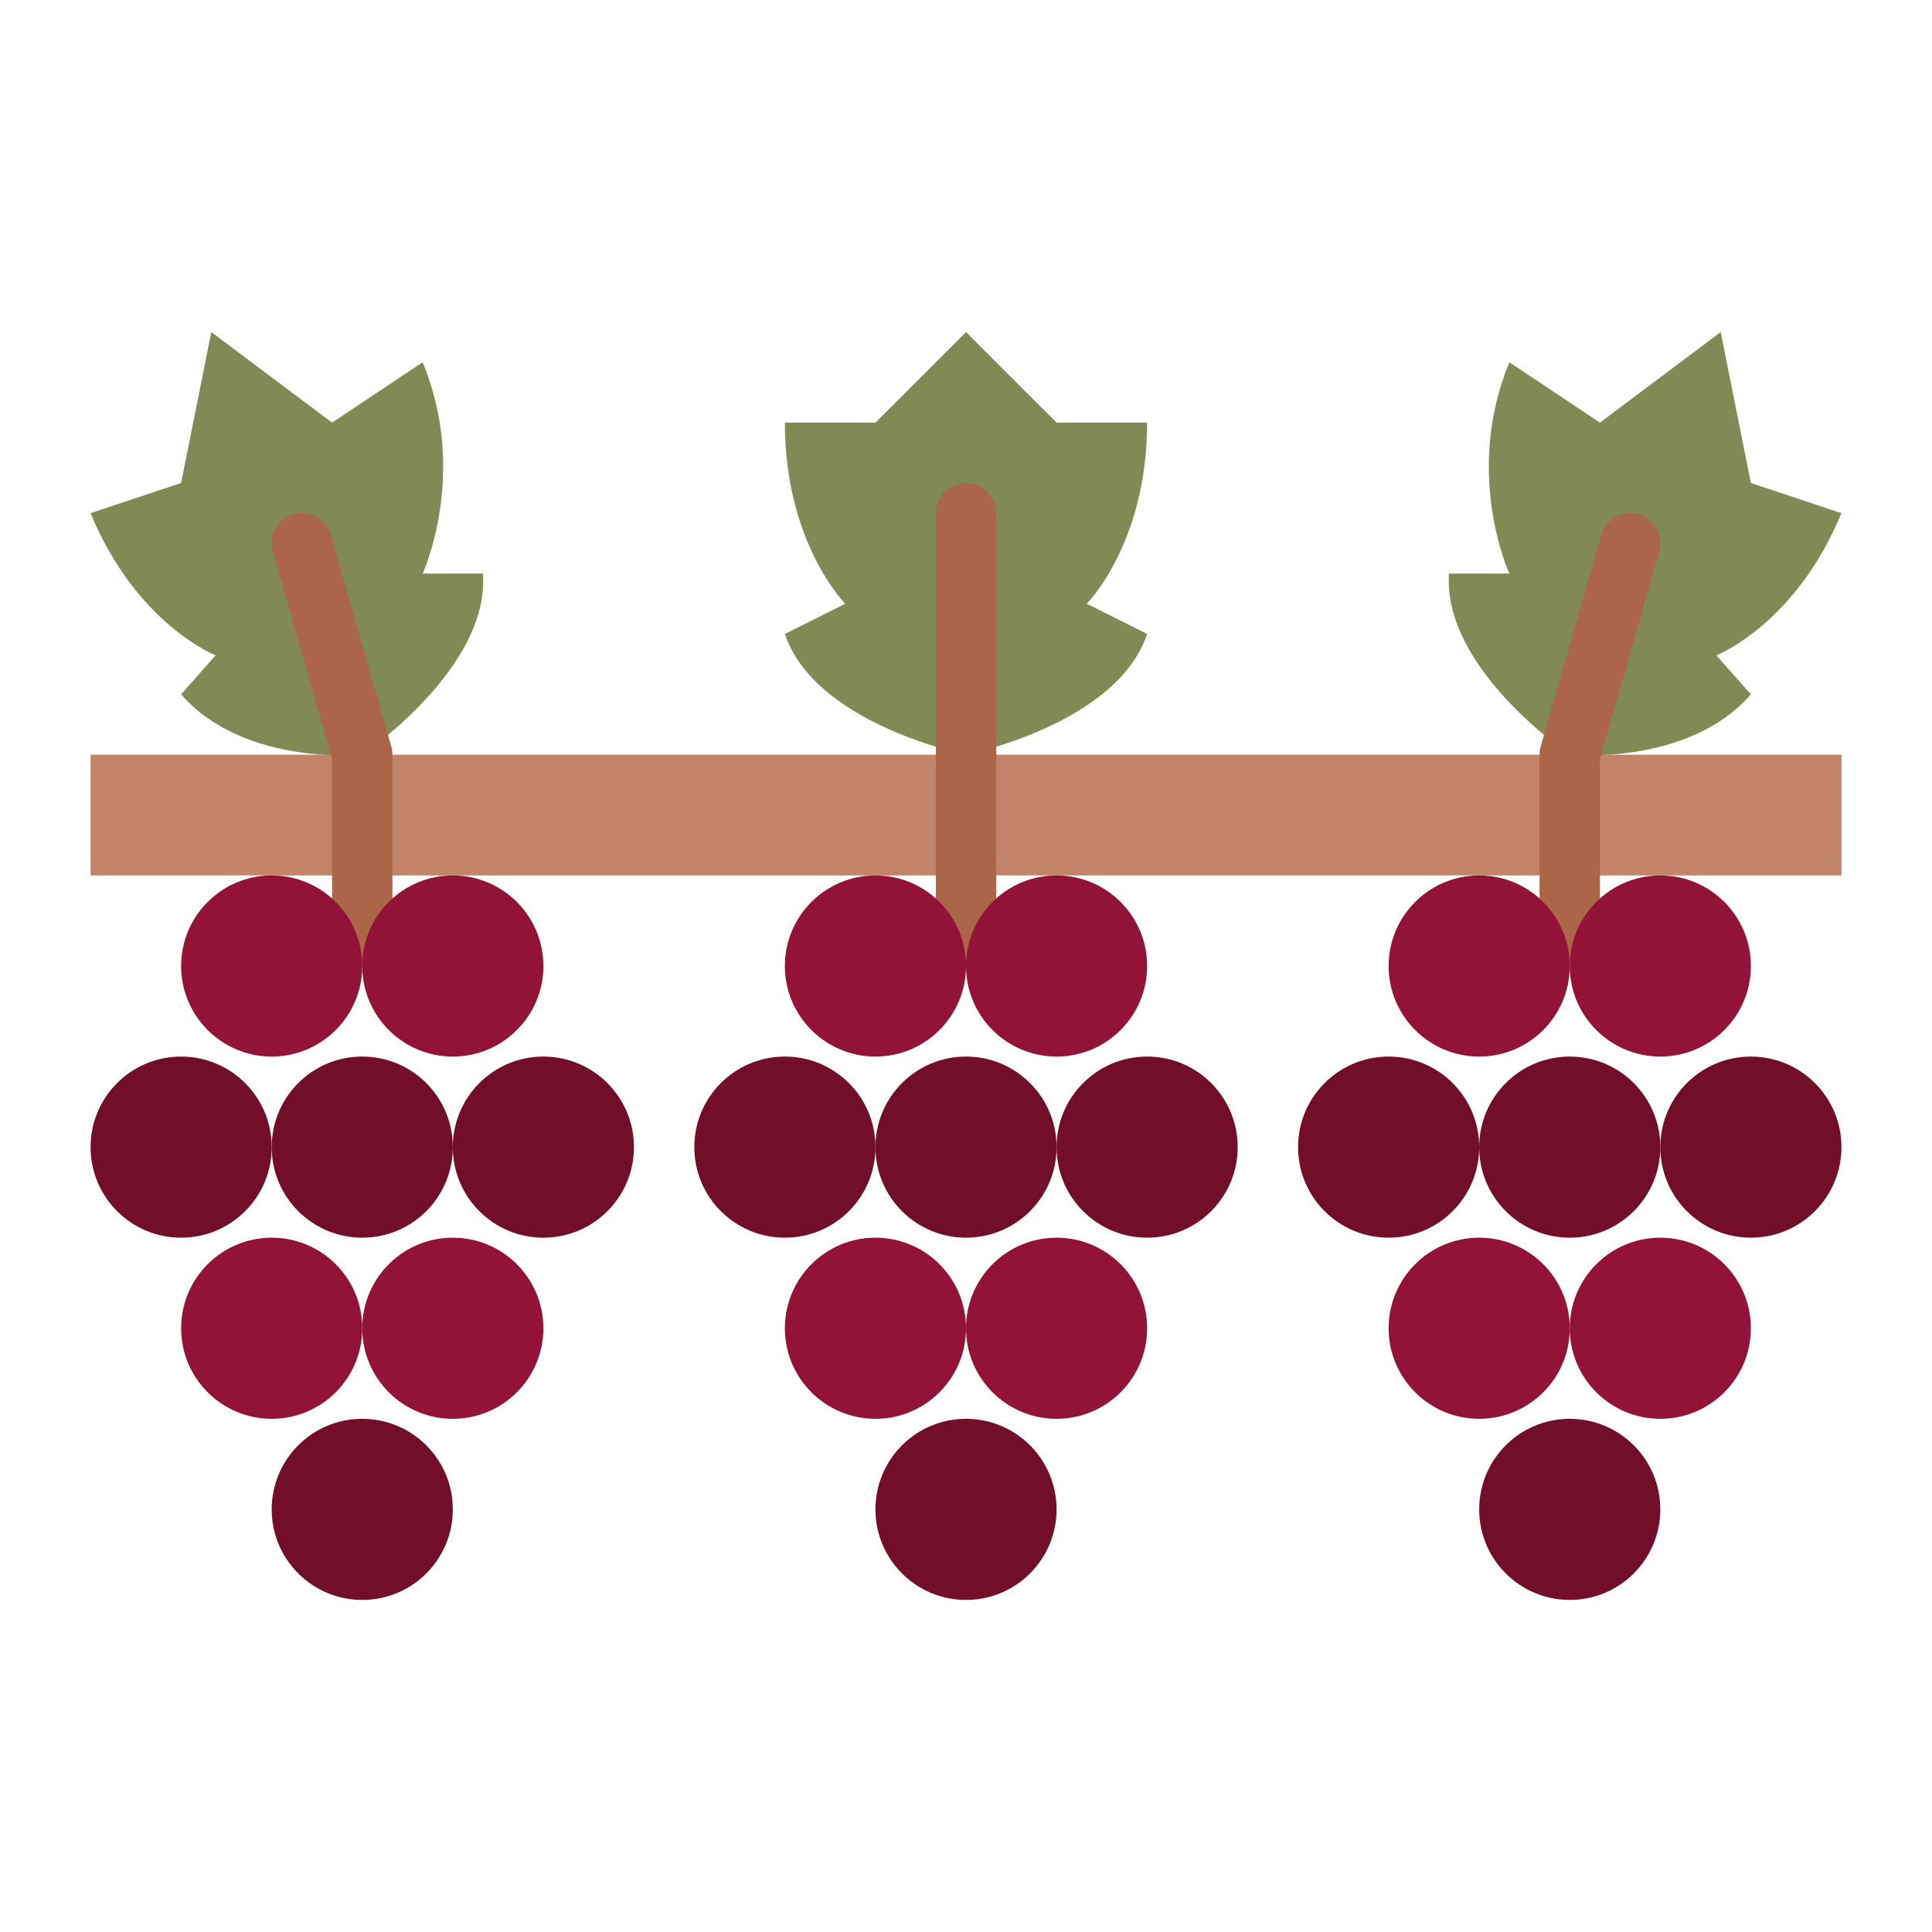 <?xml version="1.0" encoding="UTF-8"?>
<svg id="Flat" xmlns="http://www.w3.org/2000/svg" viewBox="0 0 512 512">
  <defs>
    <style>
      .cls-1 {
        fill: #ab6647;
      }

      .cls-2 {
        fill: #c2856c;
      }

      .cls-3 {
        fill: #931237;
      }

      .cls-4 {
        fill: #720e2a;
      }

      .cls-5 {
        fill: #818a55;
      }
    </style>
  </defs>
  <rect class="cls-2" x="24" y="200" width="464" height="32"/>
  <circle class="cls-3" cx="232" cy="352" r="24"/>
  <circle class="cls-3" cx="280" cy="352" r="24"/>
  <circle class="cls-4" cx="256" cy="400" r="24"/>
  <circle class="cls-4" cx="256" cy="304" r="24"/>
  <circle class="cls-4" cx="304" cy="304" r="24"/>
  <circle class="cls-4" cx="208" cy="304" r="24"/>
  <circle class="cls-3" cx="392" cy="352" r="24"/>
  <circle class="cls-3" cx="440" cy="352" r="24"/>
  <circle class="cls-4" cx="416" cy="400" r="24"/>
  <circle class="cls-4" cx="416" cy="304" r="24"/>
  <circle class="cls-4" cx="464" cy="304" r="24"/>
  <circle class="cls-4" cx="368" cy="304" r="24"/>
  <circle class="cls-3" cx="72" cy="352" r="24"/>
  <circle class="cls-3" cx="120" cy="352" r="24"/>
  <circle class="cls-4" cx="96" cy="400" r="24"/>
  <circle class="cls-4" cx="96" cy="304" r="24"/>
  <circle class="cls-4" cx="144" cy="304" r="24"/>
  <circle class="cls-4" cx="48" cy="304" r="24"/>
  <path class="cls-5" d="M288,160l16,8c-8,24-48,32-48,32,0,0-40-8-48-32l16-8s-16-16-16-48h24l24-24,24,24h24c0,32-16,48-16,48Z"/>
  <path class="cls-1" d="M248,256v-120c0-4.42,3.58-8,8-8s8,3.58,8,8v120h-16Z"/>
  <path class="cls-5" d="M112,152h16c1.79,25.23-32,48-32,48,0,0-31.42,3.11-48-16l9.15-10.33s-20.91-8.1-33.15-37.67l24-8,8-40,32,24,24-16c12.25,29.56,0,56,0,56Z"/>
  <path class="cls-1" d="M88,256v-54.88l-15.69-54.92c-1.21-4.25,1.25-8.68,5.49-9.89,4.25-1.22,8.68,1.25,9.89,5.49l16,56c.2.71.31,1.46.31,2.2v56h-16Z"/>
  <path class="cls-5" d="M400,152h-16c-1.79,25.23,32,48,32,48,0,0,31.42,3.11,48-16l-9.15-10.33s20.91-8.1,33.15-37.67l-24-8-8-40-32,24-24-16c-12.25,29.56,0,56,0,56Z"/>
  <path class="cls-1" d="M408,256v-56c0-.74.1-1.48.31-2.2l16-56c1.21-4.25,5.63-6.71,9.89-5.49,4.25,1.21,6.71,5.64,5.49,9.89l-15.69,54.92v54.88h-16Z"/>
  <circle class="cls-3" cx="232" cy="256" r="24"/>
  <circle class="cls-3" cx="280" cy="256" r="24"/>
  <circle class="cls-3" cx="392" cy="256" r="24"/>
  <circle class="cls-3" cx="440" cy="256" r="24"/>
  <circle class="cls-3" cx="72" cy="256" r="24"/>
  <circle class="cls-3" cx="120" cy="256" r="24"/>
</svg>